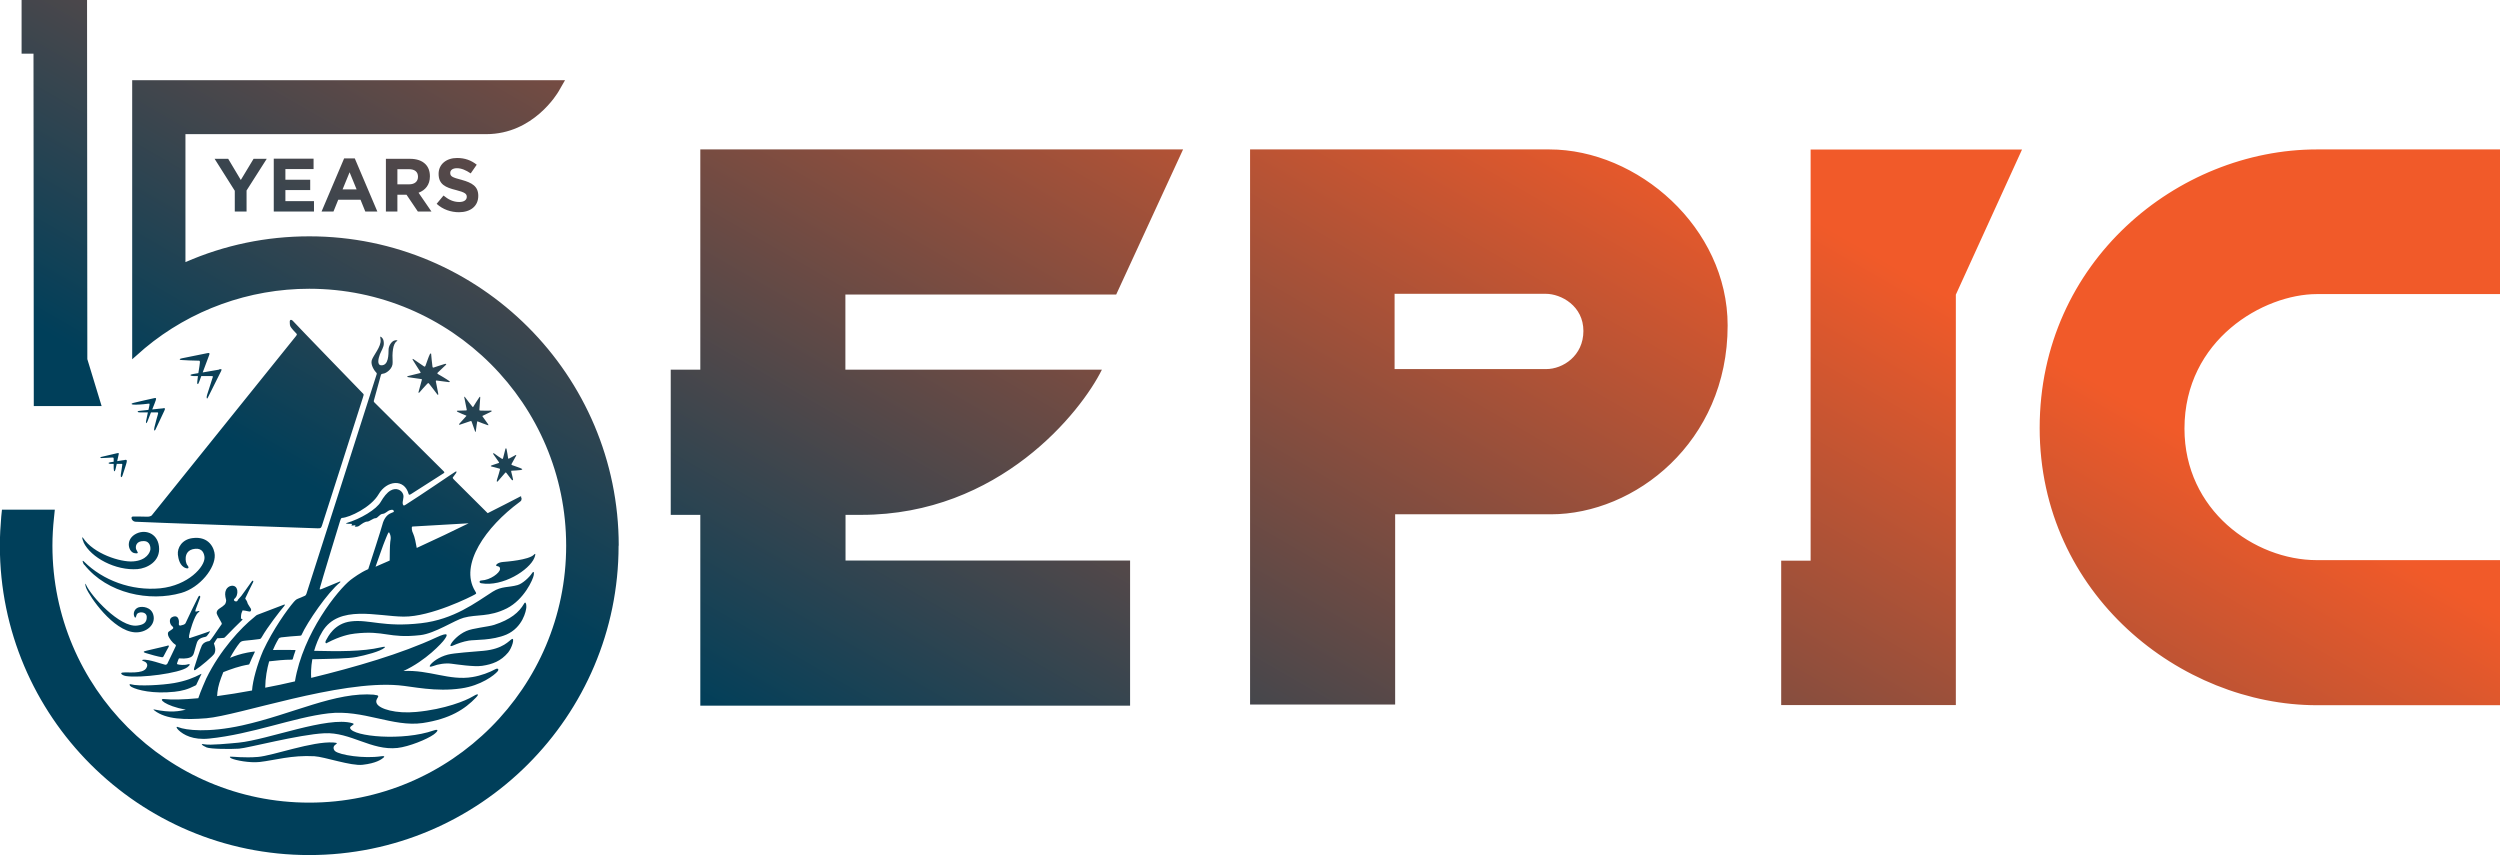 <?xml version="1.0" encoding="UTF-8"?><svg id="Layer_1" xmlns="http://www.w3.org/2000/svg" xmlns:xlink="http://www.w3.org/1999/xlink" viewBox="0 0 178.35 61"><defs><style>.cls-1{fill:url(#linear-gradient);stroke-width:0px;}</style><linearGradient id="linear-gradient" x1="47.54" y1="98.6" x2="123.74" y2="-33.39" gradientUnits="userSpaceOnUse"><stop offset=".28" stop-color="#003f5a"/><stop offset=".53" stop-color="#834d3f"/><stop offset=".74" stop-color="#f15a29"/></linearGradient></defs><path class="cls-1" d="M139.53,21.01v29.29h-12.46v-10.3h2.1V10.67h15.08l-4.72,10.35ZM123.25,23.22c0,8.34-6.64,13.47-12.61,13.47h-11.11v13.57h-10.35V10.66h21.35c6.3,0,12.72,5.57,12.72,12.56ZM112.96,23.61c0-1.78-1.58-2.65-2.69-2.65h-10.78v5.37h10.82c1.18,0,2.65-.94,2.65-2.72ZM60.3,36.73h1.13c9.87,0,15.7-7.35,17.18-10.36h-18.3v-5.36h19.32l4.77-10.35h-34.44v15.71h-2.11v10.36h2.11v13.61h30.66s0-10.35,0-10.35h-20.3v-3.26ZM178.35,20.97v-10.31h-13.06c-9.92,0-19.78,8-19.78,19.87s10.07,19.78,19.78,19.78h13.06v-10.35h-13.06c-4.48,0-9.45-3.57-9.45-9.38,0-6.36,5.65-9.6,9.45-9.6h13.06ZM21.08,24.02c-.06.09-10.18,12.64-10.24,12.73-.06.09-.27.12-.35.11-.07,0-.83-.02-1.01-.01-.19,0-.09.34.17.37.26.03,12.67.46,13.02.47.23,0,.23-.02.3-.2.03-.09,2.88-8.98,2.92-9.13.04-.15.08-.21.03-.26-.05-.05-4.79-4.94-4.98-5.16-.19-.22-.27-.1-.27,0,0,.1,0,.27.06.37.05.09.29.37.4.47.1.09.02.14-.05.24ZM17.19,44.15c0-.37.03-.39.1-.56.02-.05,0-.06.06-.04.03,0,.21.02.4.07.18.05.18-.13.15-.19-.03-.05-.24-.37-.24-.4-.02-.12-.1-.23-.15-.3-.02-.03-.01-.03,0-.07.04-.11.5-1.03.53-1.09.04-.07.04-.12.01-.14-.02-.01-.05-.01-.12.09-.07.11-.71.99-.71.99,0,0-.21.23-.24.27-.02.04-.02.07-.06.1-.04.03-.07.03-.12.02-.06,0-.13-.08-.11-.13.02-.06.14-.12.19-.26.03-.1.11-.3,0-.54-.15-.31-.61-.2-.75.1-.1.21-.08.42,0,.73.02.06-.03.27-.1.33-.07.07-.2.18-.37.28-.16.1-.22.23-.2.35.01.1.3.57.34.66.04.09.03.1,0,.13-.03.03-.53.77-.56.81-.03.05-.26.37-.3.37-.24.03-.43.13-.53.3-.09.15-.51,1.46-.56,1.63-.05.17.05.17.08.14.38-.24,1.29-1.01,1.37-1.18.13-.28,0-.56,0-.6-.01-.04-.05-.11-.03-.13.01-.02.21-.35.24-.36.05,0,.25,0,.41-.02.09,0,.12-.03.22-.14.11-.13,1.06-1.07,1.15-1.15.07-.07-.08-.03-.08-.11ZM14.95,45.04c-.09.03-1.22.43-1.32.45-.1.03-.17.1-.14-.15.03-.25.38-1.42.64-1.63.26-.21-.04-.1-.09-.09-.05,0-.16.08-.07-.17.1-.26.28-.73.31-.83.03-.1-.05-.19-.14-.03-.09.16-.89,1.81-.9,1.86-.02.05-.1.1-.13.11-.03.01-.22.07-.26.07-.04,0-.11-.03-.09-.14.02-.1.03-.63-.4-.5-.37.11-.22.51-.16.59.07.1.16.13.16.21,0,.05-.06.08-.09.11-.04.03-.16.11-.23.16-.07.05-.07.15-.05.25.05.2.31.55.5.66.04.02.07.07.05.12-.02.06-.54,1.12-.56,1.17-.02.05-.06.18-.2.16-.14-.02-1.22-.42-1.59-.35-.1.02-.03.07.06.1.1.03.38.17.19.49-.26.44-1.33.27-1.7.32-.21.03-.04.2.25.25,1.03.16,3.82-.2,4.38-.63.22-.17.2-.26.04-.21-.25.08-.61.04-.7.01-.09-.02-.1-.02-.06-.14.03-.09.06-.17.08-.22.02-.05.03-.09.11-.07.08,0,.45.05.75-.08.12-.05.21-.16.25-.32.07-.26.09-.35.15-.54.08-.28.13-.45.5-.56.11-.03.21-.03.27-.1.04-.04.29-.37.2-.34ZM11.93,46.07c-.15.03-.71.18-1.48.35-.22.05-.28.1-.05.17.3.1.91.26,1.12.29.1.02.12,0,.17-.1.06-.13.29-.54.34-.63.05-.11,0-.11-.09-.09ZM35.45,40.38c.17.03.24.09.22.23-.02.26-.68.77-1.32.8-.17,0-.19.17-.02.2,1.54.27,3.44-.95,3.79-1.81.06-.15.14-.41-.04-.22-.37.37-1.95.49-2.19.51-.41.03-.59.26-.45.29ZM23.32,45.87c.95-.5,1.63-.63,1.99-.67,2.16-.25,2.39.37,4.68.11,1.04-.12,2.43-1.06,3.09-1.24.94-.26,1.8-.03,3.08-.67,1.23-.63,1.87-2.06,1.92-2.38.04-.24-.03-.29-.14-.11-.15.24-.65.73-1.02.83-.62.18-1.14.07-1.77.47-1.21.77-2.76,1.98-5.11,2.25-2.67.31-3.7-.29-5-.13-1.2.14-1.65,1.12-1.76,1.31-.13.21-.03.28.05.24ZM32.35,46.04c.3-.13.68-.27,1.1-.34.44-.07,1.67,0,2.68-.43,1.16-.51,1.41-1.7,1.42-1.96.01-.26-.07-.42-.16-.25-.36.63-.97,1.14-2.14,1.52-.44.14-1.53.23-1.99.44-.57.25-.98.72-1.08.91-.13.23.04.17.17.11ZM36.52,45.59c-.19.09-.6.71-2.04.84-.75.07-2.06.15-2.53.27-.65.17-1.09.52-1.25.73-.1.13-.03.17.19.09.35-.14.89-.23,1.32-.17.33.04,1.61.24,2.19.15.73-.11,1.33-.33,1.85-.95.28-.34.49-1.07.26-.96ZM26.72,49.56c-2.79-.23-5.84,1.39-9.44,2.19-2.45.54-4.02.34-4.55.13-.21-.09-.14.06,0,.2.35.34,1.04.73,2.19.61,3.06-.31,6.02-1.51,8.51-1.8,2.48-.29,4.6,1,6.73.69,1.93-.29,3-.98,3.8-1.82.3-.32.06-.26-.26-.06-.44.27-1.95.9-4,1.09-1.46.14-2.63-.21-2.82-.6-.19-.39.45-.57-.18-.62ZM14.73,53.32c.31.12,1.7.13,2.32.09.62-.04,4.26-1.01,6.1-1.1,1.85-.09,3.34,1.25,5.2,1.05.82-.09,2.12-.62,2.59-.96.32-.24.39-.42,0-.29-2.19.77-5.75.44-5.96-.16-.06-.18.46-.27.15-.36-1.76-.51-6.01,1.18-8.1,1.39-.64.06-2.05.2-2.44.12-.35-.07-.18.08.13.21ZM23.78,52.97c-1.49-.1-4.31.94-5.38,1.03-.99.08-1.79-.03-1.97-.02-.06,0-.04.07.09.13.28.13,1.28.33,2.01.25,1.06-.12,2.27-.5,3.9-.41.72.04,2.62.71,3.44.61.97-.11,1.33-.38,1.48-.5.12-.1.06-.14-.14-.11-1.26.19-2.98-.09-3.3-.36-.12-.1-.18-.32,0-.45.12-.09.24-.15-.13-.17ZM14.36,48.07c-.57.3-1.11.51-1.94.66-.87.15-2.55.24-3.07.09-.16-.05-.13.09.02.18.43.24,1.57.51,3.08.35.53-.06.94-.16,1.5-.45.02-.01.04-.03.05-.04.11-.23.24-.52.37-.77,0-.01,0-.02-.01-.02ZM37.21,35.55c-.01.17-.02.17-.15.27-2.39,1.76-4.31,4.46-3.17,6.34.11.18.11.18-.03.26-.22.13-3.12,1.59-5.07,1.57-1.88-.02-4.62-.87-5.79,1.06-.28.46-.46.94-.59,1.38,1.72.04,3.44.06,4.77-.25.17-.04.35-.07.26.02-.28.27-1.39.55-2.01.67-.63.12-1.8.13-3.15.16-.1.57-.1,1.05-.08,1.33,3.15-.77,6.43-1.72,8.94-2.89.87-.4.82-.2.56.16-.15.22-1.31,1.5-2.92,2.24,1.85-.1,3.28.71,4.93.43.61-.1,1.23-.34,1.61-.55.22-.12.28.01.19.13-.23.29-1.21,1.03-2.6,1.23-1.83.27-3.5-.14-4.47-.22-4.27-.37-11.43,2.16-13.72,2.35-1.52.12-2.86.09-3.7-.55-.06-.05-.1-.09-.04-.08,1.24.26,1.81.12,2.28.02,0,0,0,0-.01,0-1.5-.28-2-.81-1.54-.76.55.06,1.39.04,2.44-.06,0,0,0,0,0-.01.14-.44.54-1.35.56-1.39.99-2.04,2.5-3.64,3.4-4.36.13-.1.15-.15.25-.19.1-.04,1.75-.67,1.86-.71.12-.05.14-.02.05.09-.28.33-1.18,1.48-1.6,2.22-.09.16-.14.12-.23.14-.09.02-.71.08-.9.1-.19.02-.33.03-.43.15-.23.28-.47.66-.7,1.08.36-.15.76-.28,1.22-.37.17-.03.34-.06.52-.08.04,0,.03.03.02.05-.14.28-.29.62-.38.84,0,.01-.01.03-.05.04-.68.11-1.27.33-1.81.54-.24.6-.37.99-.42,1.44,0,.06-.01.21-.02.27.77-.1,1.61-.24,2.49-.4.05-.72.37-1.86.79-2.84h0c.71-1.52,1.73-2.95,2.2-3.49.16-.18.24-.2.29-.22.07-.03.36-.14.45-.19.05-.02.1-.03.15-.16.04-.09,4.97-15.54,5.01-15.66.02-.06,0-.1-.04-.13-.09-.09-.41-.52-.31-.87.11-.35.69-.98.63-1.46-.02-.16-.06-.28.04-.2.05.04.2.13.19.49,0,.23-.19.52-.28.75-.12.32-.21.76.09.78.55.03.52-.81.53-1.11,0-.25.17-.54.37-.64.12-.06.35-.05.22.03-.29.18-.34.85-.3,1.5.03.44-.4.74-.6.8-.1.03-.2.02-.23.09-.01.04-.49,1.76-.51,1.85-.02.1.03.11.07.16.04.05,4.84,4.81,4.91,4.88.07.07.06.1,0,.14-.06.04-2.15,1.38-2.3,1.47-.12.08-.18.09-.2.01-.3-1.12-1.57-.97-2.14.02-.54.93-2.07,1.66-2.62,1.69-.07,0-.12.19-.15.28-.02.05-1.37,4.49-1.42,4.72-.03.12-.02.12.13.07.08-.03,1.17-.49,1.28-.53.05-.02.07.02.04.05-.9.72-2.36,2.87-2.75,3.74-.03.06-.03.06-.1.07-.16,0-1.24.1-1.36.12-.12.03-.13.03-.18.09-.02.03-.2.32-.41.81.49-.01,1.01,0,1.54,0,.06,0,.09,0,.06.07-.07.18-.13.38-.18.56-.01.05-.04.06-.08.06-.55,0-1.07.06-1.61.12-.15.53-.27,1.17-.28,1.88.69-.13,1.4-.28,2.12-.45.58-3.46,3.08-6.54,3.97-7.24.2-.15.71-.53,1.22-.75.01,0,.03-.01.04-.02.16-.48.91-2.8,1.01-3.18.1-.4.31-.66.52-.77.07-.04.21-.09.27-.12.05-.03.02-.07,0-.12-.03-.04-.09-.06-.24-.02-.2.05-.31.25-.54.27-.22.02-.34.31-.51.31-.16,0-.43.24-.57.24-.2,0-.39.16-.6.31-.13.09-.35.06-.29.02.06-.04.06-.09-.06-.06-.17.03-.23,0-.18-.03.05-.03.05-.1-.1-.08-.1.01-.39-.02-.28-.05,1.03-.3,2.17-.99,2.47-1.53.2-.34.43-.65.7-.8.41-.23.77-.02.88.25.12.27-.12.61.02.8.04.05.1.01.18-.04,1.08-.68,3.41-2.28,3.54-2.35.13-.07.07.09,0,.16-.08.1-.13.19-.18.24-.05.06.08.17.12.21.05.05,1.75,1.74,2.36,2.35.87-.44,1.62-.82,2.23-1.14.14-.08.17-.09.16.02ZM27.83,38.14c-.07-.24-.11-.16-.16-.07-.05.09-.17.42-.22.53-.08.17-.48,1.33-.66,1.83.34-.15.68-.3,1.01-.44,0-.34.01-1.08.04-1.33.01-.13.07-.27,0-.51ZM33.47,37.33c-.85.05-3.9.23-3.99.23-.09,0-.1.02-.1.07,0,.06-.02.21.1.45.1.2.2.71.25,1.01,1.37-.63,2.62-1.22,3.73-1.77ZM5.96,38.69c.53,1.1,2.29,2.03,3.85,1.91.65-.05,1.67-.53,1.53-1.63-.12-.98-1.07-1.26-1.74-.83-.67.44-.41,1.25-.01,1.32.42.08.17-.13.12-.28-.06-.2,0-.59.54-.58.49,0,.49.5.48.59-.02.2-.26.79-1.23.86-.91.07-2.83-.55-3.57-1.67-.11-.16-.06.11.04.31ZM6.01,40.28c1.66,2.09,4.68,2.66,6.92,2.02,1.36-.39,2.44-1.8,2.39-2.71-.02-.44-.38-1.37-1.6-1.2-.74.1-1.08.69-1.03,1.18.03.27.13.82.57.96.25.08.2-.1.13-.18-.13-.14-.16-.41-.14-.59.02-.19.12-.56.68-.61.53-.05.64.37.66.6.05.67-1.17,2.02-3.16,2.22-2.06.2-4.1-.58-5.43-1.9-.2-.2-.06.14,0,.22ZM6.14,41.93c.25.64,1.93,3.08,3.48,3.18.8.05,1.51-.53,1.32-1.24-.15-.57-.78-.63-1.06-.54-.31.11-.39.44-.3.64.06.14.1.14.16-.09.07-.28.72-.28.73.13.01.43-.26.57-.7.62-1.22.14-3.27-2.09-3.63-2.91-.09-.2-.06.04,0,.21ZM15.62,26.37c-.12.02-.69.12-1.16.2.19-.51.41-1.11.46-1.23.09-.22-.08-.15-.16-.14-.08.01-1.56.32-1.78.36-.22.04-.17.11-.08.12.15.02,1.03.05,1.22.05.14,0,.14,0,.14.14,0,.05-.05.39-.11.75-.17.03-.31.05-.36.06-.39.07-.14.15.04.15.05,0,.16,0,.29,0-.02.15-.04.29-.05.42-.02.16.05.19.09.1.02-.03.1-.24.2-.52.31,0,.64,0,.72,0,.13,0,.12.02.08.13-.02.06-.31.96-.39,1.22-.07.22,0,.33.06.18.07-.14.88-1.75.94-1.88.06-.13.06-.17-.14-.13ZM11.64,29.13c-.1,0-.43.05-.78.08.13-.33.24-.6.25-.65.03-.12.06-.19-.09-.16-.12.02-1.34.3-1.49.34-.22.05-.2.14.15.13.46-.01.71-.05.89-.07.1-.01.11-.02.09.11,0,.05-.04.18-.07.33-.27.03-.51.06-.63.07-.23.02-.14.12.02.11.06,0,.31,0,.57,0-.06.27-.12.55-.13.62-.02.12.01.26.11,0,.07-.18.16-.4.24-.62.17,0,.32,0,.41,0,.11,0,.13,0,.07.19-.04.13-.14.49-.23.86-.07.29.02.28.07.18.06-.13.57-1.2.63-1.34.06-.14.1-.21-.09-.19ZM8.89,32.82c-.06,0-.29.04-.53.08.04-.19.09-.39.11-.5.02-.07,0-.09-.11-.07-.09.02-.87.2-1.15.27-.07.02-.07.08.02.08.16,0,.67-.04.78-.04.09,0,.1.02.1.1,0,.01,0,.09,0,.2-.12.02-.21.03-.25.04-.17.03-.13.1-.01.11.04,0,.15,0,.26,0,0,.1,0,.21,0,.32.01.32.09.22.13.07,0-.03.04-.19.09-.39.15,0,.29,0,.33,0,.06,0,.07,0,.06.09,0,.05-.06.38-.1.67-.03.22.06.24.11.1.04-.13.28-.83.31-.99.03-.16-.03-.17-.14-.15ZM35.61,33.02s-.39.13-.51.17c-.11.04-.11.07-.04.09.08.02.53.14.57.15.04.01.04.02.04.06,0,.04-.16.56-.21.72-.05.18,0,.18.06.12.06-.06.48-.56.52-.6.04-.04.06-.03.08,0,.22.29.29.38.36.47.07.09.14.08.12,0-.02-.08-.09-.43-.12-.51-.03-.12,0-.11.03-.11.05,0,.55-.03.65-.05.09-.02.12-.04.08-.08-.04-.04-.63-.24-.71-.27-.05-.02-.05-.06-.03-.09.02-.03.27-.5.3-.54.03-.05.06-.12-.01-.09-.07.03-.39.22-.45.24-.06.02-.08.04-.09,0-.01-.07-.08-.55-.11-.65-.02-.1-.07-.09-.09,0-.02.07-.13.54-.16.63-.02.07-.04.07-.1.04-.07-.04-.45-.3-.52-.36-.07-.05-.1-.02-.09.02.02.04.35.5.4.57,0,0,.04.05.01.06ZM33.13,28.39c.02.09.16.83.17.85,0,.02,0,.04-.06.04-.07,0-.55.02-.61.02-.06,0-.05.05.03.09.07.04.56.25.58.25.02,0,.06.02,0,.07-.05.05-.44.48-.47.52-.04.04-.04.09.06.06.09-.03.69-.23.74-.25.05-.01.06-.01.08.05.02.06.23.64.24.68.01.04.05.09.06-.04.01-.13.08-.58.09-.63,0-.05.04-.05.08-.02.05.03.55.21.64.24.09.03.13.04.03-.1-.1-.14-.32-.45-.35-.49-.03-.03-.04-.06,0-.07.03-.01.55-.26.6-.29.04-.02.08-.09-.06-.08-.13.02-.63,0-.69,0-.07,0-.09,0-.09-.08,0-.08.05-.79.06-.84,0-.05,0-.11-.07-.02-.07.09-.39.61-.42.66-.03.05-.04.04-.08-.01-.04-.05-.47-.59-.51-.66-.04-.07-.08-.05-.05.05ZM30.67,25.26c-.1.19-.26.7-.3.79-.03.09-.06.13-.12.09-.06-.04-.71-.49-.76-.52-.05-.03-.08-.02-.04.06.04.08.51.8.53.84.02.03.06.08-.03.1-.08.02-.8.2-.85.21-.05.02-.09.07.03.08.2.03.87.12.91.13.06.01.07.01.05.08-.03.1-.21.77-.23.84-.01.08.01.09.07.03.08-.09.42-.49.53-.59.07-.07.1-.1.15-.03.08.11.48.61.56.73.08.12.11.09.09-.04-.03-.18-.14-.73-.16-.82-.02-.08,0-.1.07-.09.08.01.79.1.84.11.05,0,.15,0,.02-.09-.13-.1-.75-.47-.78-.48-.05-.04-.07-.05-.03-.1.06-.06.51-.48.58-.55.07-.06.04-.11-.09-.07-.25.07-.72.24-.77.25-.05.02-.08,0-.09-.09-.02-.1-.09-.82-.09-.87,0-.05-.03-.08-.08,0ZM6.23,25.62l-.02-25.62H1.54v3.83h.85l.02,25.14h4.84l-1.02-3.35ZM44.14,38.93c0-12.17-9.9-22.07-22.07-22.07-3.08,0-6.05.62-8.84,1.84v-9.13h21.46c3.37,0,5.09-2.93,5.16-3.05l.46-.8H9.43v18.73s0,1.18,0,1.18l.9-.79c3.28-2.74,7.45-4.24,11.73-4.24,10.11,0,18.33,8.22,18.33,18.33s-8.22,18.33-18.33,18.33S3.74,49.04,3.74,38.93c0-.66.04-1.33.11-1.98l.06-.59H.14l-.05.48c-.06.69-.1,1.39-.1,2.09,0,12.17,9.9,22.07,22.07,22.07s22.07-9.9,22.07-22.07ZM16.76,15.09h.83v-1.5l1.44-2.26h-.94l-.91,1.51-.9-1.51h-.97l1.44,2.28v1.48ZM19.54,15.09h2.86v-.74h-2.04v-.79h1.77v-.74h-1.77v-.76h2.01v-.74h-2.84v3.76ZM22.95,15.09h.84l.34-.84h1.59l.34.84h.86l-1.61-3.79h-.76l-1.61,3.79ZM24.44,13.51l.5-1.22.5,1.22h-1ZM27.52,15.09h.83v-1.2h.65l.81,1.2h.97l-.92-1.34c.48-.18.81-.56.81-1.17h0c0-.37-.11-.66-.32-.87-.25-.25-.62-.38-1.1-.38h-1.72v3.76ZM28.35,13.15v-1.08h.82c.41,0,.65.18.65.54h0c0,.33-.23.54-.63.54h-.84ZM32.74,15.14c.81,0,1.38-.42,1.38-1.17h0c0-.67-.43-.93-1.19-1.14-.65-.17-.81-.24-.81-.49h0c0-.2.16-.34.48-.34s.64.14.98.37l.43-.62c-.39-.31-.84-.48-1.4-.48-.77,0-1.32.45-1.32,1.13h0c0,.75.48.97,1.25,1.16.63.16.76.27.76.48h0c0,.23-.2.37-.54.37-.43,0-.78-.18-1.12-.46l-.49.59c.45.41,1.02.6,1.6.6Z"/></svg>